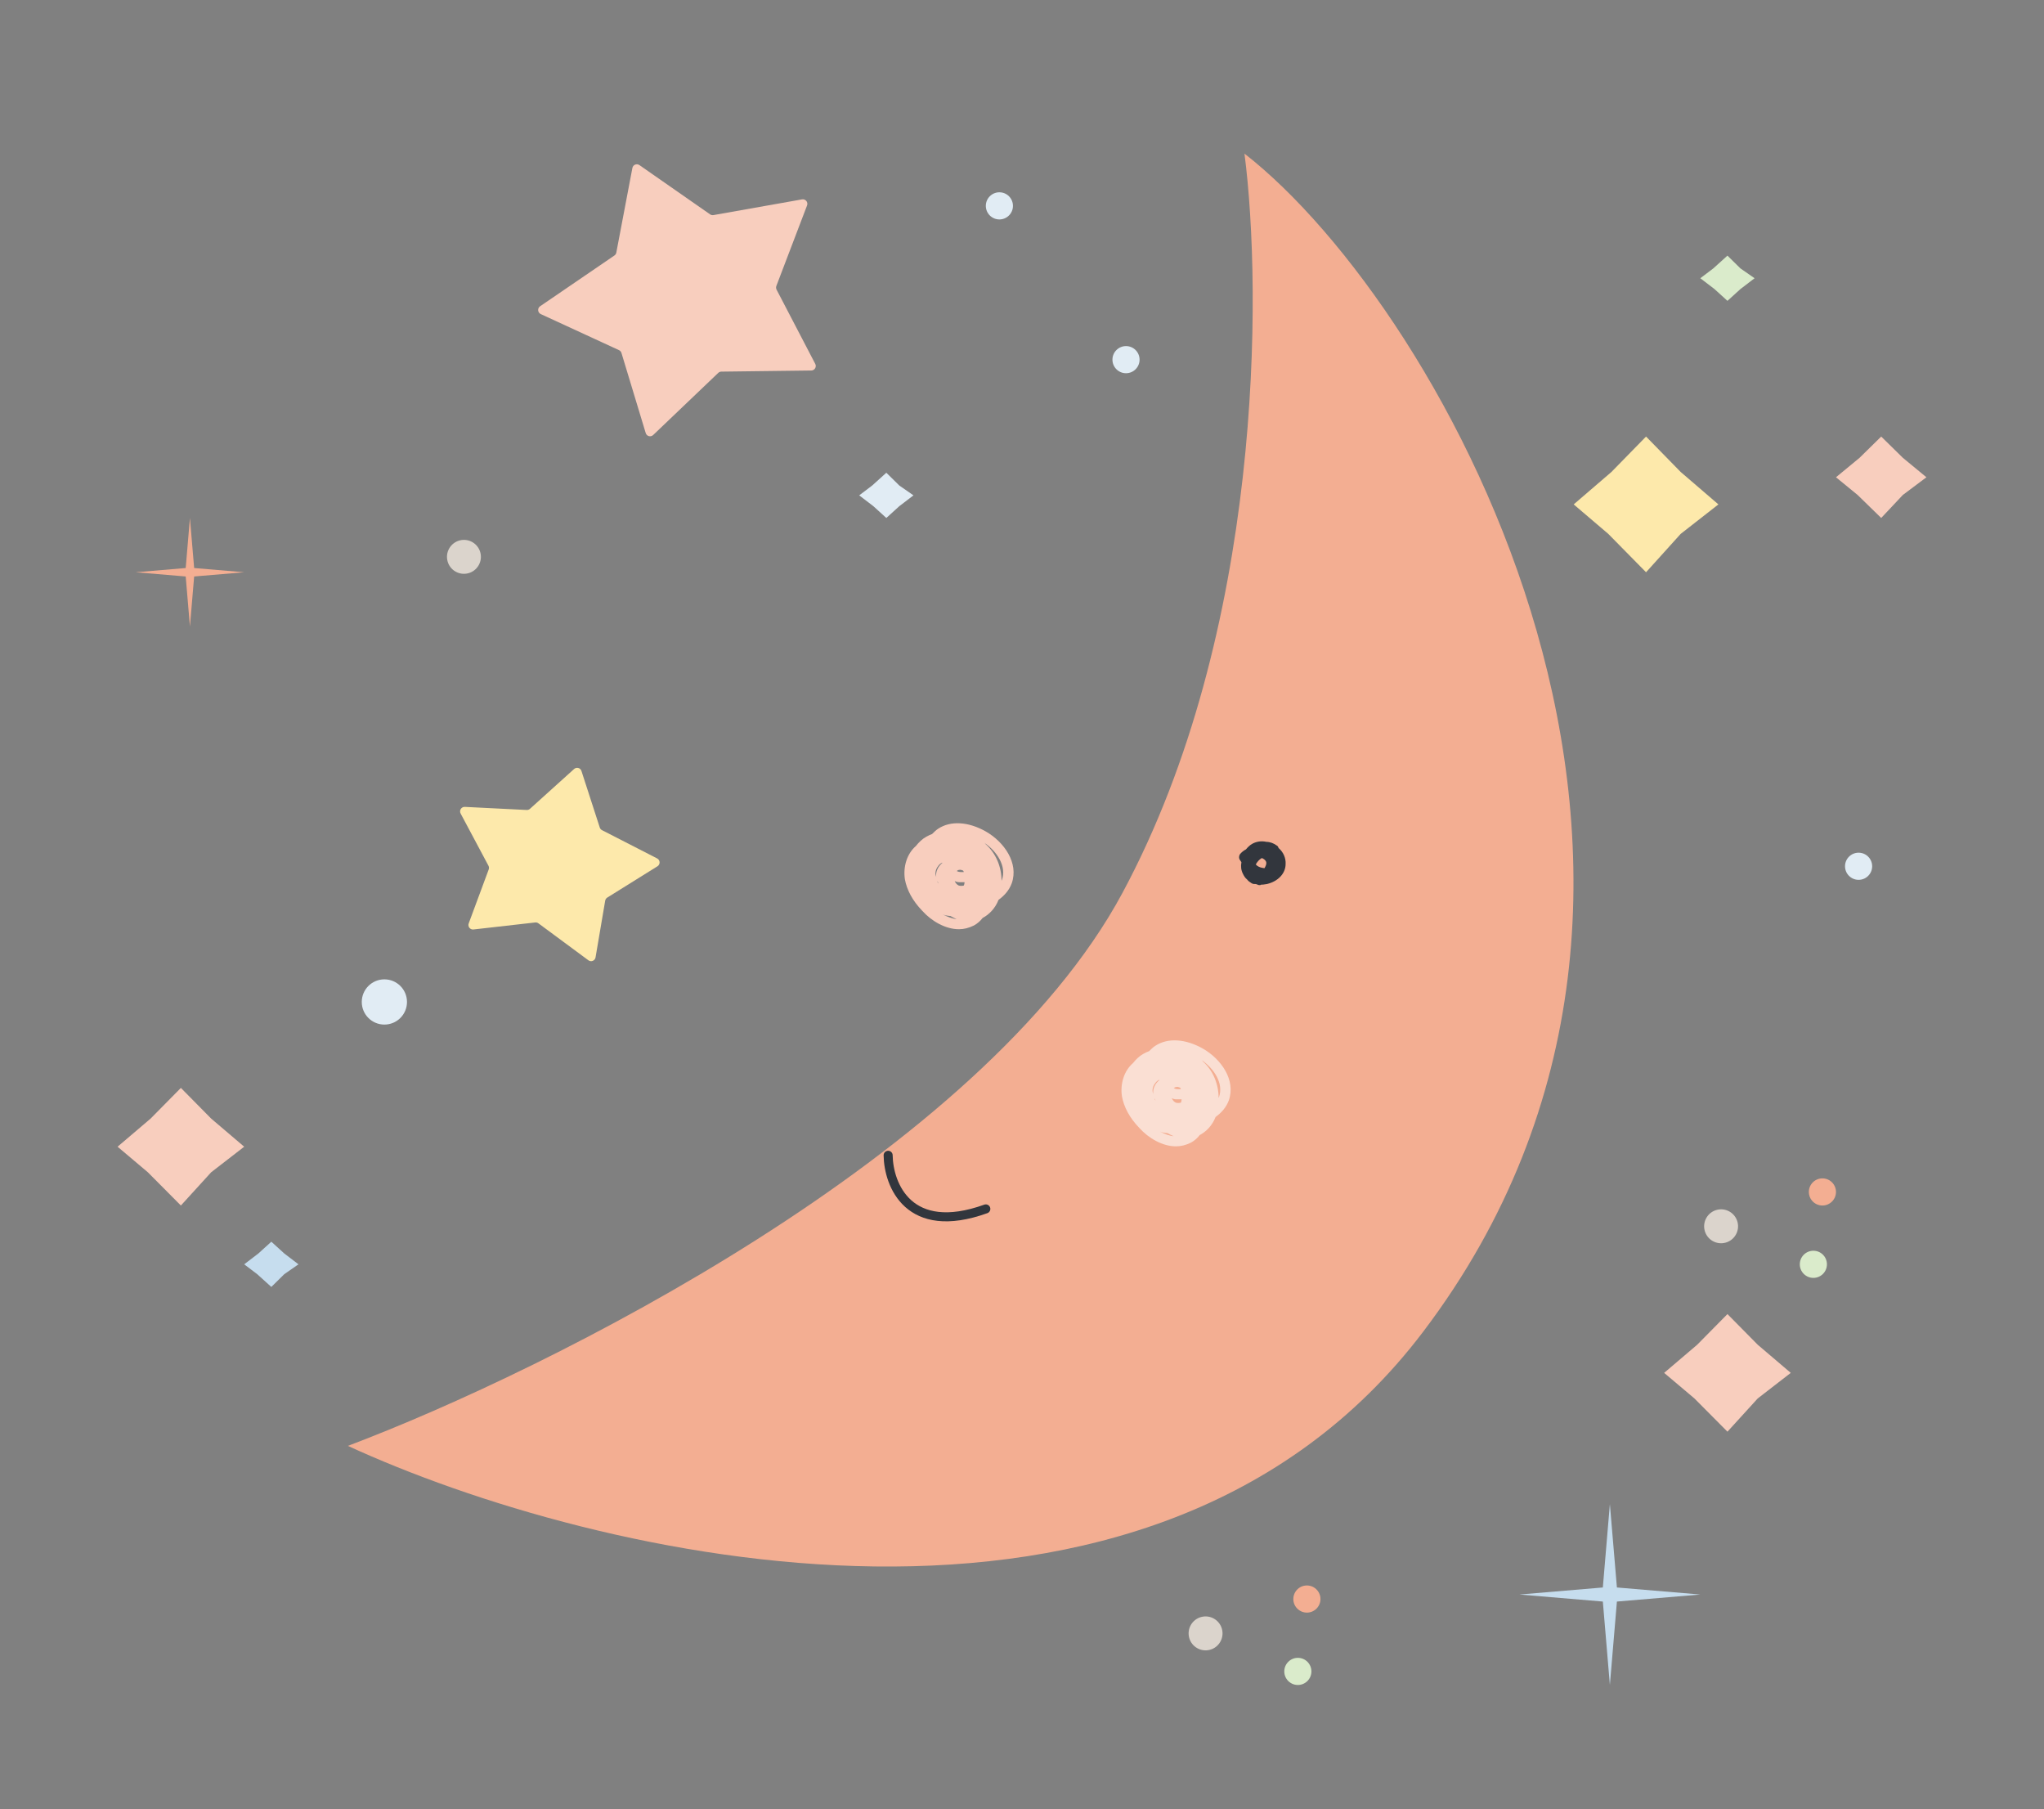 <?xml version="1.0" encoding="UTF-8"?> <svg xmlns="http://www.w3.org/2000/svg" width="226" height="200" viewBox="0 0 226 200" fill="none"><rect x="0" y="0" width="226" height="200" fill="#808080" stroke="none"/> <path d="M124.096 98.721C139.634 69.826 139.572 32.188 137.598 16.98C159.594 34.106 195.195 97.269 157.363 147.199C127.098 187.143 65.488 172.261 38.466 159.826C60.535 151.497 108.557 127.615 124.096 98.721Z" fill="#F3AE92"></path> <path d="M98.2 127.705C98.244 130.96 100.467 136.702 109 133.631" stroke="#32363D" stroke-linecap="round"></path> <path d="M69.922 18.567C69.989 18.211 70.401 18.043 70.699 18.25L78.513 23.694C78.621 23.769 78.755 23.799 78.886 23.776L88.681 22.039C89.063 21.971 89.374 22.346 89.235 22.709L85.84 31.609C85.789 31.742 85.798 31.891 85.864 32.018L90.141 40.224C90.313 40.554 90.077 40.95 89.704 40.955L79.755 41.079C79.629 41.081 79.508 41.13 79.416 41.217L72.219 48.087C71.949 48.344 71.503 48.227 71.395 47.87L68.713 39.014C68.671 38.877 68.573 38.765 68.443 38.705L59.793 34.719C59.44 34.557 59.399 34.072 59.72 33.852L67.935 28.242C68.044 28.168 68.12 28.053 68.144 27.923L69.922 18.567Z" fill="#F8CEBE"></path> <path d="M63.479 85.003C63.748 84.76 64.178 84.875 64.289 85.22L66.315 91.474C66.356 91.6 66.445 91.705 66.563 91.765L72.657 94.889C73.003 95.066 73.024 95.553 72.694 95.758L67.144 99.217C67.023 99.292 66.939 99.416 66.915 99.557L65.848 105.83C65.785 106.198 65.357 106.37 65.058 106.149L59.531 102.063C59.43 101.988 59.303 101.954 59.178 101.968L52.349 102.743C51.979 102.785 51.694 102.422 51.824 102.073L54.036 96.106C54.086 95.972 54.075 95.823 54.008 95.697L50.931 89.927C50.748 89.584 51.009 89.173 51.397 89.192L58.237 89.534C58.37 89.541 58.499 89.495 58.597 89.406L63.479 85.003Z" fill="#FDE9AB"></path> <circle cx="205.5" cy="95.756" r="1.5" fill="#E1ECF4"></circle> <circle cx="124.5" cy="39.756" r="1.5" fill="#E1ECF4"></circle> <circle cx="110.5" cy="22.756" r="1.5" fill="#E1ECF4"></circle> <path d="M210.391 50.604L213 52.756L210.391 54.713L208 57.256L205.391 54.713L203 52.756L205.609 50.604L208 48.256L210.391 50.604Z" fill="#F8CEBE"></path> <path d="M194.348 148.647L198 151.756L194.348 154.582L191 158.256L187.348 154.582L184 151.756L187.652 148.647L191 145.256L194.348 148.647Z" fill="#F8CEBE"></path> <path d="M185.826 52.169L190 55.756L185.826 59.017L182 63.256L177.826 59.017L174 55.756L178.174 52.169L182 48.256L185.826 52.169Z" fill="#FDE9AB"></path> <path d="M192.435 31.952L194 30.756L192.435 29.669L191 28.256L189.435 29.669L188 30.756L189.565 31.952L191 33.256L192.435 31.952Z" fill="#DAEBCB"></path> <path d="M99.435 55.952L101 54.756L99.435 53.669L98 52.256L96.435 53.669L95 54.756L96.565 55.952L98 57.256L99.435 55.952Z" fill="#E1ECF4"></path> <path d="M31.435 138.56L33 139.756L31.435 140.843L30 142.256L28.435 140.843L27 139.756L28.565 138.56L30 137.256L31.435 138.56Z" fill="#C6DDEE"></path> <circle r="1.5" transform="matrix(-1 0 0 1 143.5 184.756)" fill="#DAEBCB"></circle> <circle r="1.5" transform="matrix(-1 0 0 1 200.5 139.756)" fill="#DAEBCB"></circle> <circle r="1.875" transform="matrix(-0.966 0.259 0.259 0.966 133.297 180.553)" fill="#DBD4CC"></circle> <circle r="1.875" transform="matrix(-0.966 0.259 0.259 0.966 190.297 135.553)" fill="#DBD4CC"></circle> <circle cx="144.5" cy="176.756" r="1.5" fill="#F3AE92"></circle> <circle cx="201.5" cy="131.756" r="1.5" fill="#F3AE92"></circle> <circle cx="42.5" cy="110.756" r="2.5" fill="#E1ECF4"></circle> <path d="M178 186.256L178.778 177.034L188 176.256L178.778 175.478L178 166.256L177.222 175.478L168 176.256L177.222 177.034L178 186.256Z" fill="#C6DDEE"></path> <circle r="1.875" transform="matrix(-0.966 0.259 0.259 0.966 51.297 61.553)" fill="#DBD4CC"></circle> <path d="M23.348 123.647L27 126.756L23.348 129.582L20 133.256L16.348 129.582L13 126.756L16.652 123.647L20 120.256L23.348 123.647Z" fill="#F8CEBE"></path> <path d="M21 69.256L21.467 63.723L27 63.256L21.467 62.789L21 57.256L20.533 62.789L15 63.256L20.533 63.723L21 69.256Z" fill="#F3AE92"></path> <path opacity="0.6" d="M130.02 126.715C128.559 126.715 127.014 125.842 125.97 124.678C124.885 123.555 124.258 122.349 124.05 121.184C123.841 119.77 124.3 118.356 125.26 117.524C125.594 117.108 125.97 116.734 126.429 116.485C126.638 116.36 126.847 116.277 127.056 116.193C127.264 115.985 127.473 115.778 127.724 115.611C129.101 114.696 131.064 114.821 132.984 115.902C135.03 117.067 136.658 119.396 135.865 121.642C135.573 122.432 135.03 123.014 134.404 123.471C134.028 124.428 133.36 125.093 132.65 125.468C132.4 125.8 132.066 126.092 131.69 126.299C131.105 126.591 130.563 126.715 130.02 126.715ZM128.266 125.093C128.767 125.343 129.268 125.551 129.769 125.592C129.561 125.509 129.31 125.385 129.101 125.26C128.851 125.218 128.6 125.218 128.392 125.135C128.308 125.093 128.266 125.093 128.266 125.093ZM129.561 121.392C129.644 121.6 129.811 121.808 130.02 121.891C130.187 121.933 130.354 121.933 130.563 121.891C130.604 121.808 130.646 121.683 130.646 121.558C130.646 121.558 130.646 121.558 130.646 121.517C130.479 121.517 130.27 121.517 130.062 121.517C129.895 121.517 129.728 121.475 129.561 121.392ZM127.682 121.558C127.724 121.6 127.724 121.6 127.765 121.642C127.724 121.558 127.682 121.475 127.64 121.392C127.64 121.434 127.682 121.517 127.682 121.558ZM132.817 117.15C132.859 117.192 132.942 117.233 132.984 117.316C134.111 118.314 134.738 119.812 134.738 121.35C134.738 121.309 134.779 121.309 134.779 121.267C135.322 119.77 134.237 118.106 132.817 117.15ZM127.431 120.519C127.431 120.685 127.473 120.81 127.515 120.935C127.431 120.352 127.724 119.77 128.183 119.396V119.354C128.016 119.437 127.891 119.52 127.765 119.687C127.557 119.936 127.431 120.228 127.431 120.519ZM129.769 120.269C129.895 120.352 130.062 120.394 130.229 120.394C130.354 120.394 130.479 120.394 130.563 120.394C130.563 120.352 130.521 120.269 130.479 120.228C130.396 120.186 130.312 120.186 130.229 120.144C130.103 120.144 129.978 120.144 129.853 120.228C129.853 120.269 129.811 120.269 129.769 120.269Z" fill="white"></path> <path d="M139.265 97.84C139.14 97.84 139.056 97.798 138.973 97.757C138.931 97.757 138.889 97.715 138.806 97.715C138.764 97.715 138.68 97.715 138.639 97.715C138.555 97.715 138.472 97.674 138.388 97.632C138.179 97.507 138.012 97.383 137.887 97.216C137.678 97.05 137.553 96.842 137.428 96.592C137.219 96.177 137.177 95.761 137.261 95.303L137.094 95.054C136.969 94.887 136.969 94.638 137.094 94.43C137.261 94.222 137.511 94.014 137.762 93.889C137.971 93.64 138.179 93.432 138.472 93.265C138.931 93.016 139.474 92.933 140.016 93.057C140.434 93.057 140.851 93.224 141.185 93.473C141.269 93.515 141.311 93.598 141.352 93.681V93.723C141.895 94.18 142.187 94.846 142.146 95.511C142.146 96.551 141.311 97.424 140.1 97.715C139.849 97.757 139.599 97.798 139.39 97.798C139.39 97.84 139.348 97.84 139.265 97.84ZM138.847 95.553C139.014 95.761 139.307 95.885 139.557 95.927C139.641 95.927 139.724 95.969 139.808 95.969C139.891 95.844 140.1 95.469 139.975 95.22C139.891 95.054 139.724 94.929 139.515 94.846C139.223 95.012 139.014 95.261 138.847 95.553Z" fill="#32363D"></path> <path d="M106.02 102.715C104.559 102.715 103.014 101.842 101.97 100.678C100.885 99.555 100.258 98.349 100.05 97.184C99.841 95.77 100.3 94.356 101.26 93.524C101.594 93.108 101.97 92.734 102.429 92.484C102.638 92.36 102.847 92.277 103.056 92.193C103.264 91.986 103.473 91.778 103.724 91.611C105.101 90.696 107.064 90.821 108.984 91.902C111.03 93.067 112.658 95.396 111.865 97.641C111.573 98.432 111.03 99.014 110.404 99.471C110.028 100.428 109.36 101.093 108.65 101.468C108.4 101.8 108.066 102.092 107.69 102.299C107.105 102.591 106.563 102.715 106.02 102.715ZM104.266 101.093C104.767 101.343 105.268 101.551 105.769 101.592C105.561 101.509 105.31 101.385 105.101 101.26C104.851 101.218 104.6 101.218 104.392 101.135C104.308 101.093 104.266 101.093 104.266 101.093ZM105.561 97.392C105.644 97.6 105.811 97.808 106.02 97.891C106.187 97.933 106.354 97.933 106.563 97.891C106.604 97.808 106.646 97.683 106.646 97.558C106.646 97.558 106.646 97.558 106.646 97.517C106.479 97.517 106.27 97.517 106.062 97.517C105.895 97.517 105.728 97.475 105.561 97.392ZM103.682 97.558C103.724 97.6 103.724 97.6 103.765 97.641C103.724 97.558 103.682 97.475 103.64 97.392C103.64 97.434 103.682 97.517 103.682 97.558ZM108.817 93.15C108.859 93.192 108.942 93.233 108.984 93.316C110.111 94.314 110.738 95.812 110.738 97.35C110.738 97.309 110.779 97.309 110.779 97.267C111.322 95.77 110.237 94.106 108.817 93.15ZM103.431 96.519C103.431 96.685 103.473 96.81 103.515 96.934C103.431 96.352 103.724 95.77 104.183 95.396V95.354C104.016 95.437 103.891 95.52 103.765 95.687C103.557 95.936 103.431 96.228 103.431 96.519ZM105.769 96.269C105.895 96.352 106.062 96.394 106.229 96.394C106.354 96.394 106.479 96.394 106.563 96.394C106.563 96.352 106.521 96.269 106.479 96.228C106.396 96.186 106.312 96.186 106.229 96.144C106.103 96.144 105.978 96.144 105.853 96.228C105.853 96.269 105.811 96.269 105.769 96.269Z" fill="#F8CEBE"></path> </svg> 